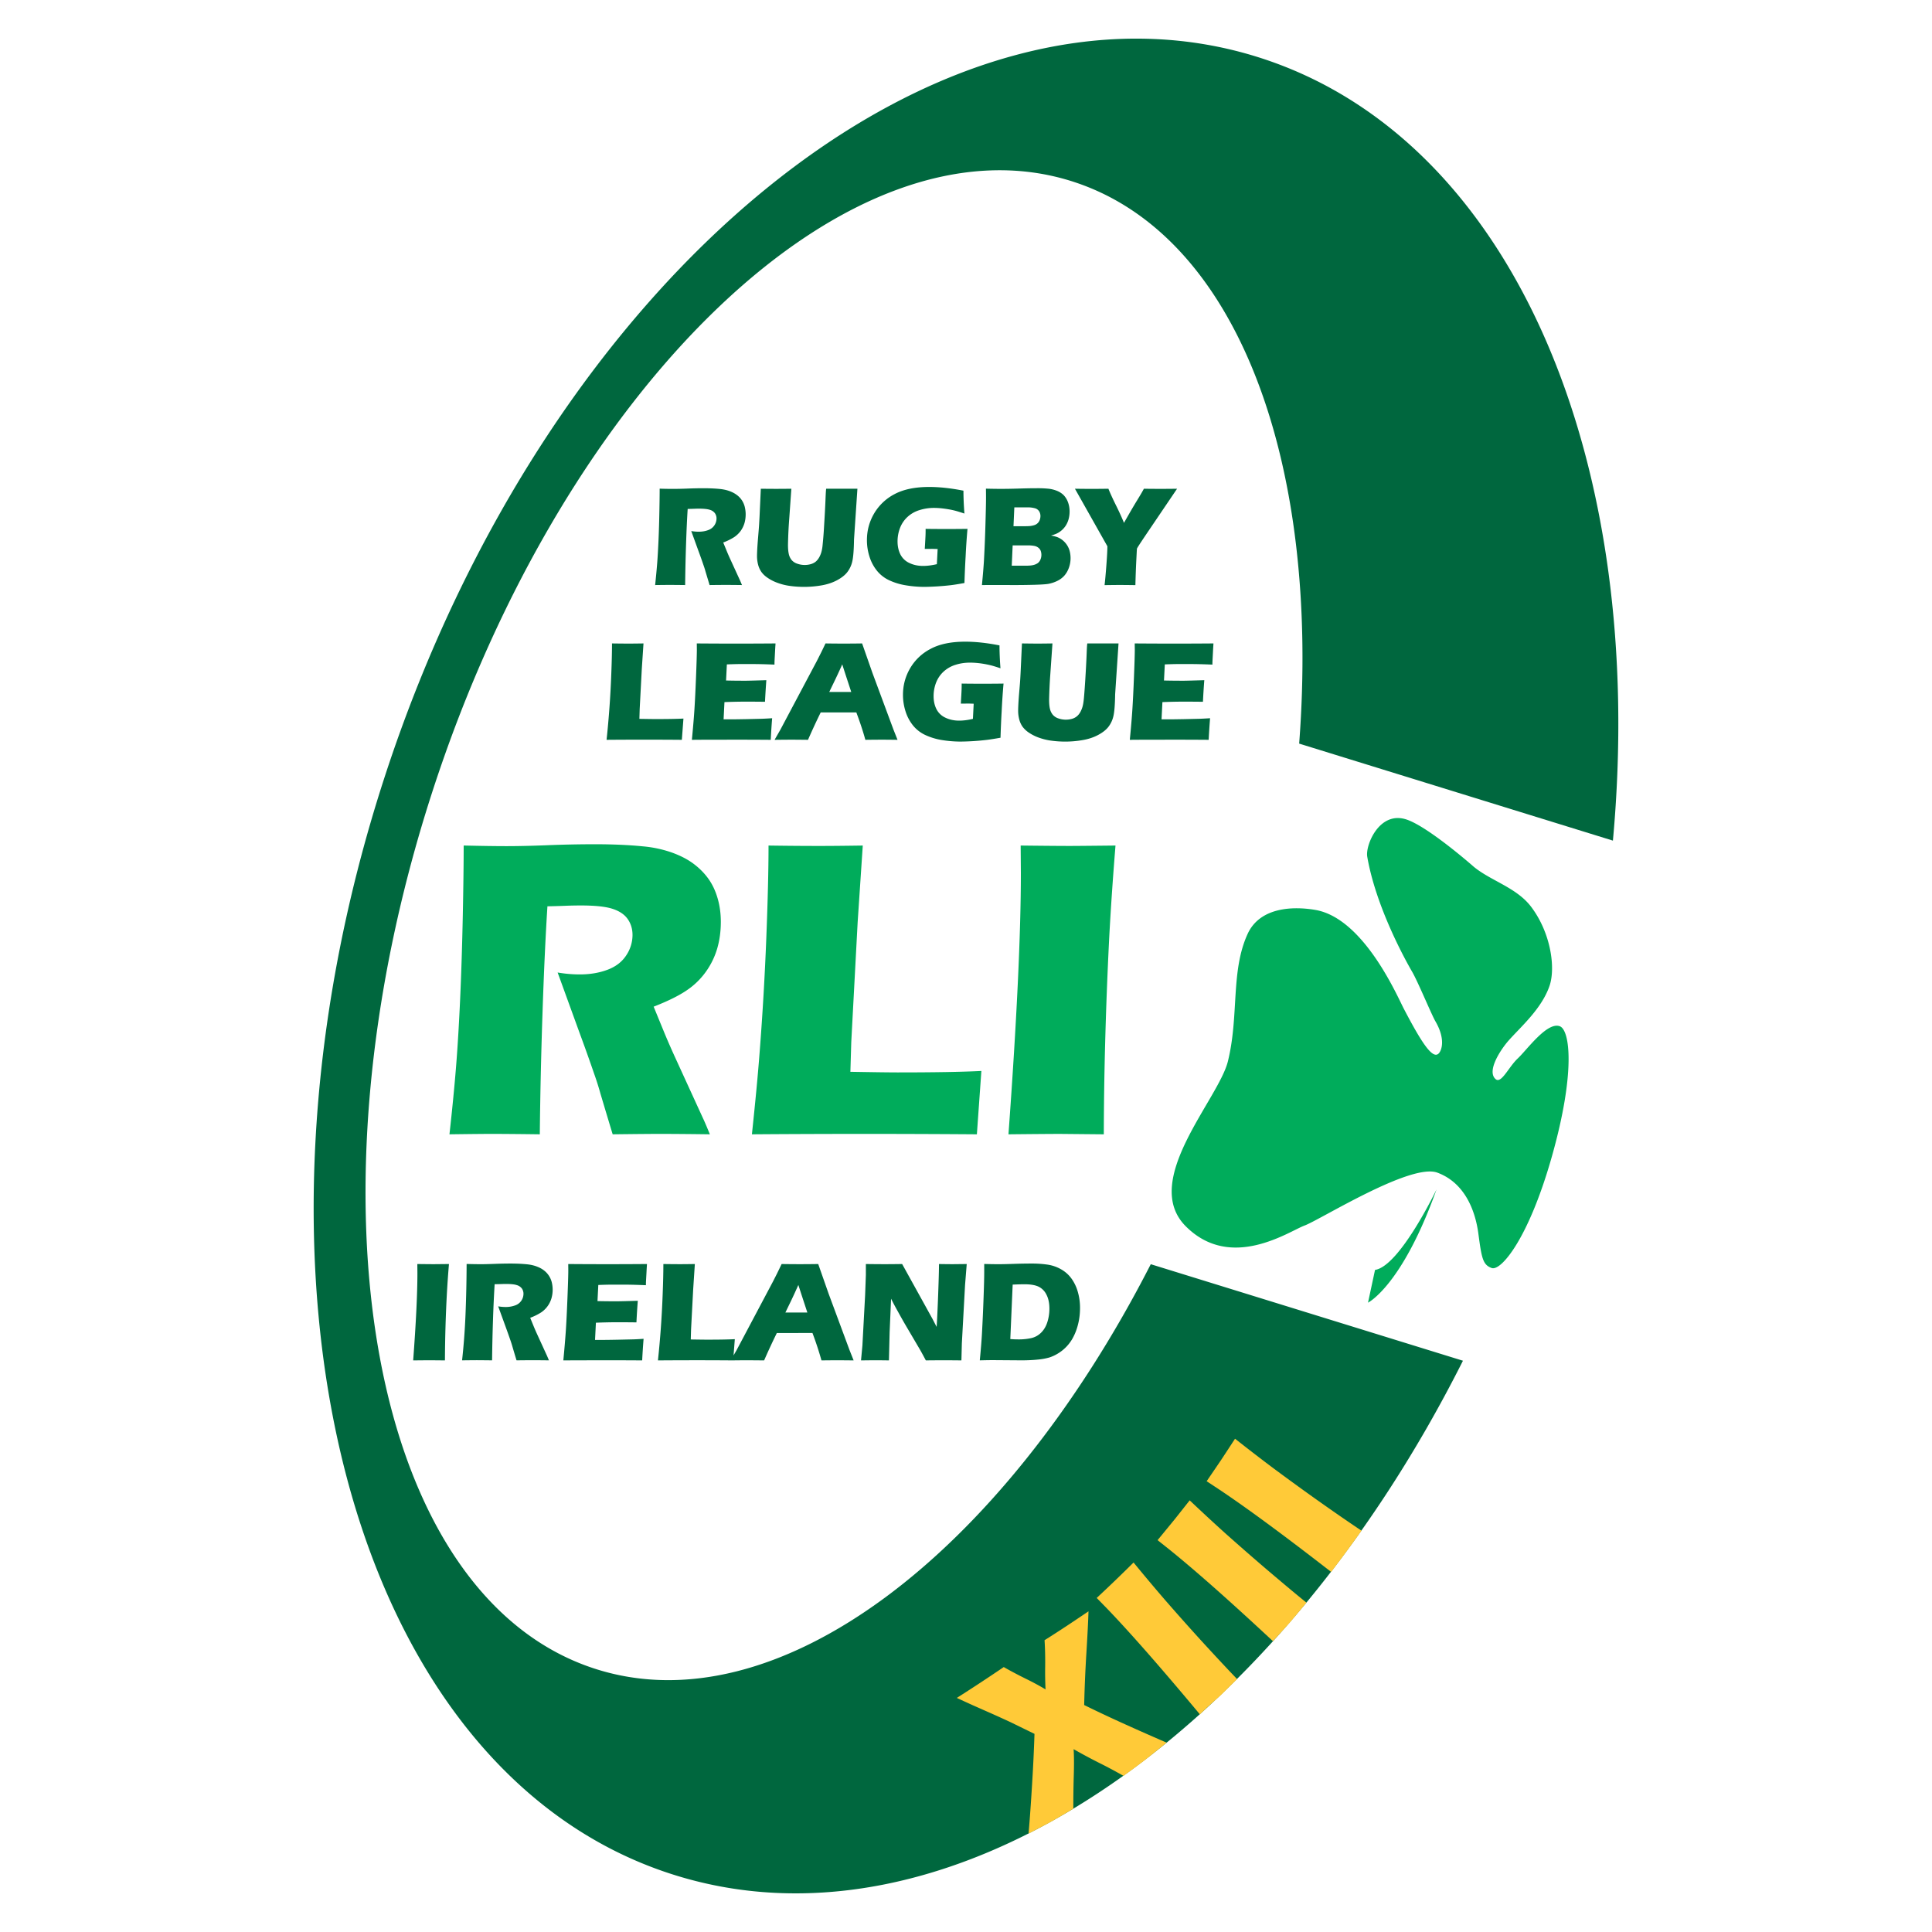 <svg clip-rule="evenodd" fill-rule="evenodd" stroke-linejoin="round" stroke-miterlimit="1.414" viewBox="0 0 100 100" xmlns="http://www.w3.org/2000/svg"><path d="m70.808 67.425s1.76-.861 3.546-5.86c0 0-1.897 3.968-3.183 4.166zm5.462-22.572s-2.345-2.066-3.475-2.437c-1.402-.46-2.128 1.334-2.027 1.923.456 2.65 2.028 5.452 2.327 5.964.297.513.997 2.207 1.201 2.559.448.769.382 1.323.234 1.579-.295.515-.861-.299-1.868-2.228-.344-.659-2.074-4.681-4.575-5.115-1.174-.202-2.876-.143-3.511 1.242-.888 1.944-.435 4.219-1.021 6.597-.486 1.969-4.525 6.178-2.184 8.531 2.342 2.354 5.353.26 6.154-.035.801-.294 5.486-3.249 6.87-2.738 1.382.51 1.957 1.892 2.126 3.165.169 1.274.232 1.608.688 1.772.48.173 1.92-1.517 3.13-5.823 1.211-4.306.924-6.493.396-6.691-.657-.246-1.695 1.215-2.175 1.666-.481.452-.854 1.332-1.15 1.069-.47-.413.258-1.521.671-1.99.62-.704 1.713-1.639 2.123-2.837.318-.927.072-2.727-.945-4.081-.756-1.008-2.1-1.351-2.989-2.092zm-24.072 13.859c.428-5.862.642-10.373.642-13.534l-.011-1.413c1.276.015 2.128.021 2.558.021.197 0 .98-.006 2.351-.021-.133 1.642-.24 3.197-.32 4.665a229.58 229.58 0 0 0 -.22 5.732 192.925 192.925 0 0 0 -.065 4.55l-2.244-.021c-.438 0-1.333.007-2.691.021zm-13.279 0c.182-1.722.315-3.128.397-4.216.154-1.985.27-3.958.347-5.918s.116-3.565.116-4.813c.993.015 1.875.021 2.641.021.52 0 1.264-.006 2.237-.021l-.265 3.973-.331 6.213-.045 1.525c1.25.022 2.064.032 2.442.032 1.911 0 3.358-.025 4.338-.076l-.233 3.28a788.457 788.457 0 0 0 -11.644 0zm-15.655 0c.143-1.286.256-2.442.339-3.471.083-1.03.155-2.224.216-3.581.06-1.358.105-2.791.136-4.298.03-1.508.045-2.708.045-3.598.91.021 1.646.032 2.207.032.583 0 1.293-.015 2.131-.048a62.26 62.26 0 0 1 2.448-.05c.932 0 1.763.037 2.492.109a6.133 6.133 0 0 1 1.492.318c.447.161.825.356 1.131.586.305.229.56.487.764.772.204.284.363.617.475 1.001.113.383.17.793.17 1.231 0 .49-.062.948-.186 1.375a3.993 3.993 0 0 1 -.585 1.203 3.844 3.844 0 0 1 -1.006.974c-.404.274-.971.554-1.7.838l.571 1.392c.161.386.333.781.517 1.183l1.47 3.21c.067.138.184.412.352.822a237.461 237.461 0 0 0 -2.439-.022c-.527 0-1.391.007-2.592.022-.116-.38-.328-1.083-.634-2.11a14.774 14.774 0 0 0 -.315-.996 99.44 99.44 0 0 0 -.776-2.175l-1.124-3.094c.388.066.77.099 1.145.099.525 0 1.002-.079 1.43-.239.429-.16.753-.407.972-.742a1.9 1.9 0 0 0 .329-1.06c0-.312-.083-.588-.249-.824-.164-.237-.426-.413-.782-.529-.357-.117-.905-.175-1.646-.175-.252 0-.513.005-.783.016s-.584.02-.944.028c-.096 1.494-.18 3.318-.253 5.469s-.12 4.261-.142 6.332a247.546 247.546 0 0 0 -2.382-.022c-.424 0-1.189.007-2.294.022z" fill="#00ac5b" fill-rule="nonzero"/><path d="m30.728 86.352c-11.493-3.783-15.24-24.068-8.369-45.313 6.87-21.243 21.757-35.398 33.25-31.615 8.477 2.789 12.739 14.557 11.636 29.065l16.239 5.021c1.792-19.556-5.086-36.222-18.167-40.488-16.615-5.416-36.942 11.225-45.4 37.17-8.459 25.946-1.847 51.369 14.767 56.785 14.215 4.636 31.145-6.877 41.038-26.546l-16.158-4.996c-7.697 15.05-19.408 24.019-28.836 20.917zm9.481-17.356a35.34 35.34 0 0 0 -.658 1.418l-.835-.007c-.165 0-.42.002-.766.006v.001l-.079-.001-.052.001.001-.001a253.386 253.386 0 0 0 -3.765.001 48.86 48.86 0 0 0 .243-3.381c.026-.655.038-1.19.038-1.607.332.005.626.008.882.008.173 0 .423-.003.747-.008l-.087 1.325-.109 2.07-.015.51c.42.006.694.01.821.01.643 0 1.129-.008 1.459-.026l-.065.839.154-.265 1.888-3.561.202-.398c.057-.117.14-.285.244-.504a55.843 55.843 0 0 0 1.894 0l.534 1.524 1.087 2.931.212.533-.766-.007c-.203 0-.503.003-.899.007a16.765 16.765 0 0 0 -.466-1.418zm-11.051 1.418c.06-.628.104-1.155.132-1.578.028-.424.055-.988.083-1.69.028-.703.042-1.169.042-1.399l-.003-.321a242.498 242.498 0 0 0 4.075 0l-.007.121c-.002.029-.009.135-.018.317l-.022.398a4.432 4.432 0 0 0 -.008.26c-.469-.02-.862-.03-1.181-.03-.35 0-.586 0-.709.002-.123.001-.314.006-.574.016l-.042.834c.287.008.62.011 1.001.011.136 0 .498-.009 1.085-.027a39.61 39.61 0 0 0 -.07 1.118 85.313 85.313 0 0 0 -.971-.007c-.336 0-.711.008-1.127.024l-.045.891h.42c.124 0 .383-.003.773-.011l.757-.017c.112-.002.3-.012.563-.029-.029.36-.054.733-.073 1.117-.595-.004-1.246-.007-1.955-.007l-1.608.004zm15.408 0 .072-.768.14-2.602.039-1.048v-.57c.378.005.713.008 1.003.008.207 0 .499-.003.875-.008l1.57 2.838.216.417c.026-.41.053-.983.08-1.723.027-.738.041-1.249.041-1.532.299.005.539.008.72.008l.716-.008-.087 1.089-.166 3.026-.022.873a71.718 71.718 0 0 0 -1.842 0 25.87 25.87 0 0 0 -.281-.519l-.613-1.043a30.456 30.456 0 0 1 -.559-.98 14.368 14.368 0 0 1 -.346-.651l-.075 1.734-.036 1.459a60.889 60.889 0 0 0 -.691-.007c-.134 0-.385.003-.754.007zm-23.18 0c.146-1.955.219-3.462.219-4.517l-.004-.471c.425.005.709.008.853.008l.784-.008a54.702 54.702 0 0 0 -.109 1.557 69.84 69.84 0 0 0 -.099 3.431l-.747-.007c-.146 0-.445.003-.897.007zm2.531-.003a34.292 34.292 0 0 0 .177-2.354 71.344 71.344 0 0 0 .058-2.634c.304.008.551.012.738.012.195 0 .433-.007.713-.017.281-.011.554-.017.82-.017.312 0 .59.013.833.037.183.017.35.052.499.106.15.054.276.118.379.196a1.113 1.113 0 0 1 .415.591 1.61 1.61 0 0 1 -.006.87 1.332 1.332 0 0 1 -.532.728 2.935 2.935 0 0 1 -.568.28l.19.464c.054.129.111.26.172.393l.491 1.072c.022.046.061.137.117.273-.402-.004-.673-.007-.812-.007-.176 0-.464.003-.865.007-.039-.126-.11-.361-.211-.704a5.498 5.498 0 0 0 -.105-.332 44.66 44.66 0 0 0 -.258-.726l-.376-1.033c.131.023.26.034.386.034a1.4 1.4 0 0 0 .484-.08.637.637 0 0 0 .439-.602.468.468 0 0 0 -.083-.275.499.499 0 0 0 -.267-.177c-.12-.04-.306-.058-.558-.058-.084 0-.173.002-.265.006l-.32.007a69.11 69.11 0 0 0 -.084 1.827 90.886 90.886 0 0 0 -.048 2.113c-.406-.004-.669-.007-.79-.007-.141 0-.395.003-.763.007zm27.472-.011 1.476.011c.333 0 .631-.015.894-.044a3.08 3.08 0 0 0 .558-.105c.137-.045.272-.105.406-.184a2.137 2.137 0 0 0 .847-.905c.105-.205.186-.435.245-.69.059-.254.087-.519.087-.795 0-.279-.037-.552-.113-.815a2.165 2.165 0 0 0 -.329-.694 1.681 1.681 0 0 0 -.535-.478 2.003 2.003 0 0 0 -.688-.242 5.674 5.674 0 0 0 -.858-.058c-.285 0-.59.006-.914.017-.323.011-.585.017-.784.017-.208 0-.453-.004-.738-.012v.428c0 .261-.011.693-.033 1.297a92.934 92.934 0 0 1 -.087 1.929c-.019.335-.056.779-.109 1.334.311-.007.537-.011.675-.011zm1.027-3.909c.238-.011.445-.017.619-.017.299 0 .535.039.708.117a.881.881 0 0 1 .418.414c.105.198.156.442.156.731 0 .236-.034.466-.105.692-.07.225-.18.409-.326.552a1.047 1.047 0 0 1 -.512.281 3.009 3.009 0 0 1 -.662.066c-.146 0-.285-.006-.419-.017zm-10.627 1.446c-.284-.864-.439-1.339-.466-1.428-.161.36-.297.655-.409.885l-.263.543zm11.107-34.633c.38.005.647.008.803.008.194 0 .454-.003.776-.008l-.108 1.553a25.892 25.892 0 0 0 -.065 1.352c0 .185.012.34.039.464a.762.762 0 0 0 .146.316.643.643 0 0 0 .294.195 1.173 1.173 0 0 0 .721.018.726.726 0 0 0 .215-.109.702.702 0 0 0 .146-.152c.051-.069.096-.157.135-.261.038-.098.068-.225.087-.382.022-.16.051-.523.087-1.088.03-.481.054-.922.071-1.323.014-.388.027-.583.04-.583h1.612l-.173 2.593c-.003.049-.004.09-.004.121-.01.506-.041.864-.094 1.072a1.41 1.41 0 0 1 -.261.542c-.122.153-.3.291-.533.414-.234.124-.5.211-.798.262a5.305 5.305 0 0 1 -1.692.018 3.174 3.174 0 0 1 -.632-.169 2.327 2.327 0 0 1 -.49-.261 1.3 1.3 0 0 1 -.292-.284 1.148 1.148 0 0 1 -.162-.345 1.767 1.767 0 0 1 -.065-.486 7.2 7.2 0 0 1 .008-.265c.005-.118.016-.287.032-.509l.049-.584c.013-.153.027-.379.041-.676zm-3.12 2.078a76.368 76.368 0 0 0 2.167 0 35.15 35.15 0 0 0 -.096 1.417 53.002 53.002 0 0 0 -.061 1.386c-.28.05-.512.087-.697.11a12.52 12.52 0 0 1 -1.357.089c-.331 0-.657-.027-.977-.079a3.262 3.262 0 0 1 -.859-.26 1.79 1.79 0 0 1 -.63-.485 2.22 2.22 0 0 1 -.391-.726 2.796 2.796 0 0 1 -.137-.869c0-.494.123-.952.37-1.376a2.617 2.617 0 0 1 1.062-1.005c.462-.248 1.059-.371 1.791-.371.533 0 1.125.064 1.773.192 0 .354.017.75.05 1.185a8.337 8.337 0 0 0 -.426-.134 4.9 4.9 0 0 0 -.793-.141 4.278 4.278 0 0 0 -.35-.017c-.269 0-.522.037-.762.114a1.622 1.622 0 0 0 -.616.353c-.172.159-.3.349-.386.569a1.935 1.935 0 0 0 -.128.699c0 .251.049.473.146.668a.966.966 0 0 0 .465.446c.212.102.45.153.71.153.217 0 .456-.03.714-.092l.04-.784a17.53 17.53 0 0 0 -.28-.008l-.386.004.026-.452.011-.211c.005-.091.007-.216.007-.375zm-18.38 2.911a49.19 49.19 0 0 0 .243-3.383c.026-.653.038-1.188.038-1.606.332.005.627.008.883.008.173 0 .422-.003.747-.008l-.088 1.325-.109 2.071-.015.508c.42.007.694.011.822.011.642 0 1.128-.008 1.458-.026l-.083 1.1a234.798 234.798 0 0 0 -3.896 0zm4.416 0c.06-.629.105-1.155.132-1.579.027-.423.055-.987.083-1.69s.042-1.169.042-1.398l-.003-.322a242.578 242.578 0 0 0 4.075 0l-.007.121c-.003.029-.009.135-.019.317l-.021.399a4.406 4.406 0 0 0 -.007.259c-.469-.02-.863-.029-1.182-.029l-.709.001a27.19 27.19 0 0 0 -.574.017l-.041.834c.286.007.62.011 1 .011.136 0 .498-.009 1.084-.028a49.53 49.53 0 0 0 -.069 1.118 85.318 85.318 0 0 0 -.97-.007c-.336 0-.712.007-1.128.024l-.045.892h.421c.124 0 .381-.004.772-.011l.756-.018c.113-.003.3-.012.564-.029-.029.36-.053.733-.073 1.118-.594-.005-1.246-.007-1.954-.007l-1.608.003zm22.667 0c.061-.629.106-1.155.133-1.579.027-.423.055-.987.083-1.69s.042-1.169.042-1.398l-.004-.322a242.923 242.923 0 0 0 4.075 0l-.007.121c-.002.029-.009.135-.018.317l-.021.399a4.398 4.398 0 0 0 -.008.259c-.469-.02-.863-.029-1.181-.029l-.709.001c-.123.002-.314.007-.574.017l-.042.834c.286.007.62.011 1.001.011.136 0 .497-.009 1.085-.028a39.61 39.61 0 0 0 -.07 1.118 85.469 85.469 0 0 0 -.97-.007c-.337 0-.712.007-1.128.024l-.045.892h.42c.125 0 .381-.004.772-.011l.757-.018c.113-.003.3-.012.563-.029-.028.36-.053.733-.073 1.118-.594-.005-1.245-.007-1.954-.007l-1.608.003zm-17.491-.007c.103 0 .381.002.834.007.227-.517.446-.989.658-1.418h1.844c.203.543.358 1.016.466 1.418.396-.005.696-.007.901-.007.089 0 .344.002.765.007l-.212-.534-1.087-2.93-.534-1.525a55.9 55.9 0 0 1 -1.895 0c-.104.22-.186.388-.244.505l-.201.398-1.889 3.559-.302.527c.412-.005.711-.007.896-.007zm2.548-3.766c-.136.301-.253.551-.351.752l-.263.543h1.138l-.189-.575c-.137-.418-.223-.685-.26-.8l-.017-.052zm4.374-7.146a76.368 76.368 0 0 0 2.167 0 34.96 34.96 0 0 0 -.096 1.418 48.788 48.788 0 0 0 -.061 1.384c-.281.052-.513.089-.697.112a13.811 13.811 0 0 1 -1.357.089c-.331 0-.657-.027-.977-.081a3.262 3.262 0 0 1 -.859-.259 1.79 1.79 0 0 1 -.63-.485 2.2 2.2 0 0 1 -.391-.726 2.79 2.79 0 0 1 -.137-.868c0-.495.123-.954.37-1.377a2.633 2.633 0 0 1 1.062-1.006c.462-.246 1.059-.37 1.791-.37.533 0 1.125.064 1.773.192 0 .355.017.749.05 1.184a11.269 11.269 0 0 0 -.426-.133 3.908 3.908 0 0 0 -.38-.084 5.887 5.887 0 0 0 -.413-.057 3.906 3.906 0 0 0 -.35-.018 2.48 2.48 0 0 0 -.762.116 1.6 1.6 0 0 0 -.616.352 1.51 1.51 0 0 0 -.386.57 1.93 1.93 0 0 0 -.128.698c0 .251.049.473.146.669a.97.97 0 0 0 .465.446c.212.102.449.152.71.152.217 0 .456-.03.714-.091l.04-.784-.28-.008-.386.003.026-.451.011-.211c.005-.092.007-.217.007-.376zm-8.53-2.077a51.522 51.522 0 0 0 1.58 0l-.109 1.552a22.898 22.898 0 0 0 -.065 1.352c0 .186.013.34.04.464a.746.746 0 0 0 .145.317.647.647 0 0 0 .294.194 1.155 1.155 0 0 0 .721.018.741.741 0 0 0 .216-.108.727.727 0 0 0 .145-.153c.051-.07.096-.156.135-.26.039-.1.068-.227.088-.384a21.2 21.2 0 0 0 .086-1.087c.03-.482.054-.922.071-1.323.015-.388.028-.582.04-.582h1.613l-.174 2.593a1.978 1.978 0 0 0 -.004.12c-.01.507-.041.864-.093 1.072a1.416 1.416 0 0 1 -.262.543c-.122.153-.3.291-.533.414-.234.123-.499.21-.797.261a5.326 5.326 0 0 1 -1.693.018 2.999 2.999 0 0 1 -.632-.17 2.197 2.197 0 0 1 -.49-.261 1.236 1.236 0 0 1 -.292-.283 1.178 1.178 0 0 1 -.162-.344 1.767 1.767 0 0 1 -.065-.486c0-.059.003-.147.008-.265s.016-.288.033-.51l.048-.584c.013-.153.027-.379.042-.676zm17.792 4.989c.025-.199.056-.534.092-1.007.036-.474.054-.809.054-1.004l-1.679-2.978a52.848 52.848 0 0 0 1.732 0c.098.243.231.532.397.867.167.336.303.636.409.9.278-.493.501-.876.67-1.151s.289-.481.361-.616a55.435 55.435 0 0 0 1.717 0l-1.599 2.362c-.318.472-.478.719-.478.741l-.004.036v.037l-.004.037-.028.556c-.018.368-.033.775-.044 1.22a59.818 59.818 0 0 0 -.794-.008c-.193 0-.46.003-.802.008zm-5.639-.007.959.003c.376 0 .73-.005 1.065-.014.333-.01.565-.025.691-.045a1.75 1.75 0 0 0 .457-.146 1.2 1.2 0 0 0 .361-.255c.109-.117.194-.257.254-.42a1.467 1.467 0 0 0 .039-.905 1.08 1.08 0 0 0 -.398-.566 1.057 1.057 0 0 0 -.251-.135 1.884 1.884 0 0 0 -.311-.076c.129-.036.232-.072.309-.109a1.15 1.15 0 0 0 .452-.4 1.24 1.24 0 0 0 .15-.338c.034-.127.052-.26.052-.399 0-.178-.031-.345-.091-.5a1.046 1.046 0 0 0 -.222-.351 1.057 1.057 0 0 0 -.319-.209 1.678 1.678 0 0 0 -.446-.117 5.641 5.641 0 0 0 -.649-.026c-.253 0-.555.006-.908.017-.352.011-.661.016-.925.016-.19 0-.446-.003-.77-.011.003.196.004.347.004.454 0 .3-.012.815-.034 1.545a68.74 68.74 0 0 1 -.073 1.725c-.018.307-.053.729-.104 1.265zm-17.623.003c.045-.428.081-.815.108-1.158.026-.344.048-.742.068-1.196.019-.452.034-.931.043-1.434.01-.503.015-.903.015-1.201a18.587 18.587 0 0 0 1.452-.005c.279-.011.553-.017.818-.017.312 0 .59.013.833.037.184.018.35.053.5.106.15.054.276.12.378.196a1.082 1.082 0 0 1 .415.592 1.658 1.658 0 0 1 -.005.871 1.36 1.36 0 0 1 -.195.402c-.09.125-.202.233-.337.325a3.038 3.038 0 0 1 -.569.28l.191.464c.053.129.111.26.172.394l.491 1.07c.022.046.061.138.117.274a76.011 76.011 0 0 0 -.813-.007c-.176 0-.464.002-.864.007l-.212-.705a4.159 4.159 0 0 0 -.105-.331 27.032 27.032 0 0 0 -.258-.726l-.374-1.033c.131.023.26.034.386.034.178 0 .339-.027.483-.081a.641.641 0 0 0 .439-.601.467.467 0 0 0 -.084-.276.496.496 0 0 0 -.265-.176c-.121-.039-.307-.059-.558-.059-.086 0-.174.002-.265.006-.092.003-.199.007-.321.009-.032.499-.06 1.107-.084 1.825s-.04 1.422-.047 2.114a78.144 78.144 0 0 0 -.792-.007c-.141 0-.395.002-.761.007zm19.272-2.052h-.767l-.047 1.051h.734c.168-.001.292-.012.374-.033a.669.669 0 0 0 .245-.106.452.452 0 0 0 .132-.178.627.627 0 0 0 .01-.464.39.39 0 0 0 -.121-.153.491.491 0 0 0 -.196-.089 1.686 1.686 0 0 0 -.364-.028zm-.028-1.968h-.653l-.043.975h.575c.137-.001.238-.005.299-.012.072-.009.141-.024.209-.046a.431.431 0 0 0 .281-.281.59.59 0 0 0 .031-.189.463.463 0 0 0 -.064-.24.38.38 0 0 0 -.204-.157 1.37 1.37 0 0 0 -.431-.05z" fill="#00673e"/><path d="m59.32 91.055c-.281.222-1.165.865-1.165.865a24.932 24.932 0 0 0 -1.251-.668c-.496-.25-.941-.491-1.334-.716.023.315.026.776.008 1.387a55.134 55.134 0 0 0 -.023 1.696s-.907.538-1.153.674c-.246.134-1.165.614-1.165.614.065-.739.117-1.463.184-2.563a85.94 85.94 0 0 0 .124-2.599l-1.228-.6a65.018 65.018 0 0 0 -.959-.437l-.995-.44a96.573 96.573 0 0 1 -.838-.384 93.317 93.317 0 0 0 2.429-1.597c.334.191.708.39 1.123.595.416.204.763.393 1.04.562a18.355 18.355 0 0 1 -.019-1.199c.005-.486-.005-.935-.032-1.348.354-.222.736-.469 1.146-.739.266-.176.643-.427 1.128-.756-.014.495-.05 1.207-.107 2.137a68.432 68.432 0 0 0 -.116 2.713c1.129.558 2.439 1.153 4.268 1.948 0 0-.783.632-1.065.855zm2.787-2.319c-2.031-2.436-3.627-4.251-4.808-5.479l-.534-.547a82.844 82.844 0 0 0 1.908-1.835 99.176 99.176 0 0 0 1.623 1.932 123.97 123.97 0 0 0 2.06 2.31c.649.707 1.207 1.304 1.677 1.792l-.837.826c-.171.163-.567.489-1.089 1.001zm4.666-4.765c-.135.156-.884.977-.884.977-2.32-2.161-4.049-3.686-5.376-4.756l-.597-.474c.437-.53.729-.887.875-1.066.067-.083.329-.414.787-.994.646.611 1.263 1.182 1.852 1.713.825.734 1.602 1.412 2.334 2.033.732.62 1.33 1.122 1.858 1.548 0 0-.633.766-.849 1.019zm2.98-3.747c-.17.233-.849 1.141-.849 1.141-2.505-1.944-4.393-3.331-5.812-4.278l-.636-.419c.388-.567.646-.947.775-1.14.059-.088.291-.441.694-1.06.699.551 1.365 1.064 2 1.539.886.657 1.722 1.263 2.506 1.815.785.554 1.479 1.03 2.042 1.407z" fill="#ffca38" fill-rule="nonzero"/></svg>